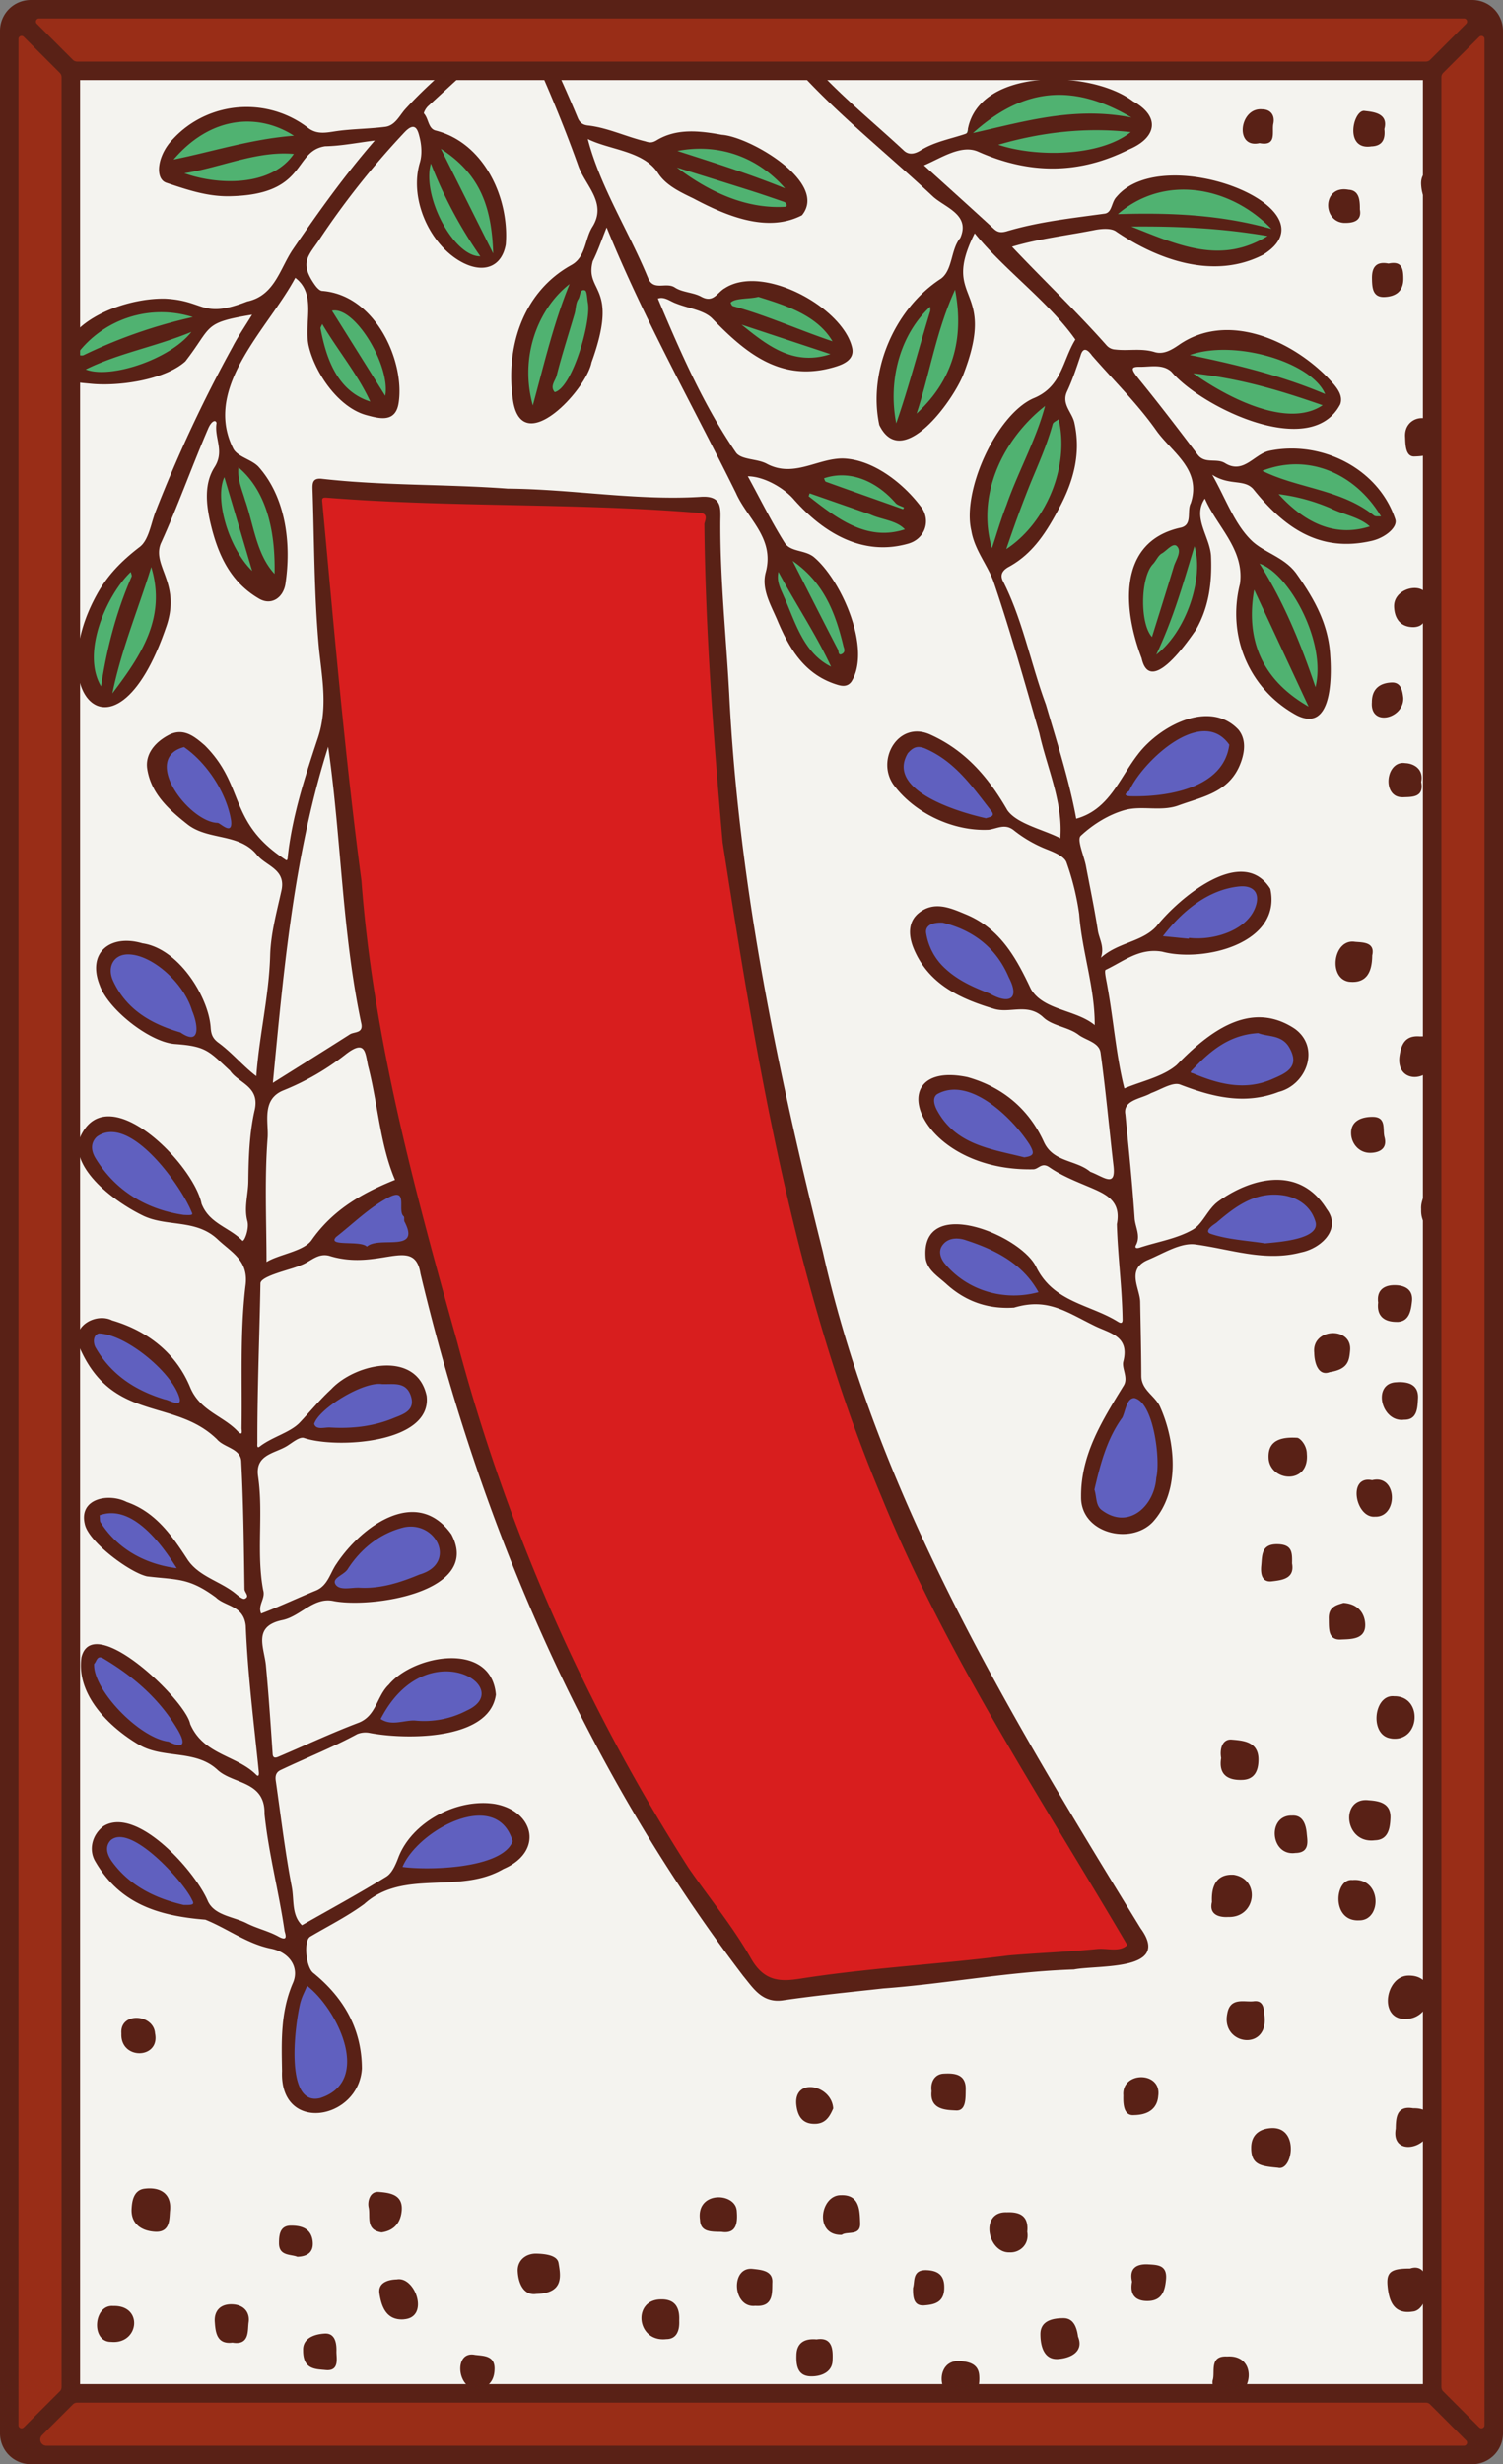 <svg xmlns="http://www.w3.org/2000/svg" xmlns:xlink="http://www.w3.org/1999/xlink" viewBox="0 0 976 1600"><rect x="0" y="0" width="976" height="1600" fill="#808080" stroke="none"/><defs><style>.cls-1{fill:none;}.cls-2{fill:#f4f3ef;}.cls-3{clip-path:url(#clip-path);}.cls-4{fill:#6060bf;}.cls-5{fill:#50b271;}.cls-6{fill:#d81e1e;}.cls-7{fill:#592116;}.cls-8{fill:#992d17;}</style><clipPath id="clip-path"><path class="cls-1" d="M960,22V1578a6,6,0,0,1-6,6H22a6,6,0,0,1-6-6V22a6,6,0,0,1,6-6H954A6,6,0,0,1,960,22Z"/></clipPath></defs><g id="Paper_Backing" data-name="Paper Backing"><path class="cls-2" d="M960,22V1578a6,6,0,0,1-6,6H22a6,6,0,0,1-6-6V22a6,6,0,0,1,6-6H954A6,6,0,0,1,960,22Z"/></g><g id="Wikipedia_Cropped" data-name="Wikipedia Cropped"><g class="cls-3"><path class="cls-4" d="M204.19,1367c-27.79-8.44-16.47-59.57-8.4-79.14C222,1283.56,250.45,1364.86,204.19,1367ZM119.3,1240.92c-24.39-1.74-76.78-39.24-41.79-52.58C91.71,1187.41,151.28,1239.38,119.3,1240.92Zm154.51-23.65c-4.24-.18-8.9.23-12.85-1l.48.18c-13.3-15.61,31.12-41.32,47.9-41.33C376.88,1191.42,307.29,1222.79,273.81,1217.27Zm-157.62-79.9c-20.45-.27-79-47-51.22-65.26C83.75,1079.1,138.17,1123.88,116.19,1137.37Zm139-14.61c-41.55-6.48,46.27-70.14,60.32-27C318.53,1125.6,274.08,1119.08,255.16,1122.76Zm-30.65-87.43c-13.91-.51-14.5-11-1.85-19C284.88,938.59,330.87,1042.28,224.51,1035.33Zm-109.72-13.09c-15,2.27-75.93-32.13-45.39-44.41C88,976.84,127.23,1011.67,114.79,1022.24Zm614.56-32.88c-43.8.19-10.51-74.17,7.2-85.6C762.85,916.57,766,984.88,729.35,989.36ZM208.42,931.18C180,921.1,238,889.6,253.53,894.68c17.3-2.33,27.28,23.44,4.68,29.33C241.31,931.54,225.53,931,208.42,931.18ZM115.4,915c-20.88-2.07-77-35-51.24-53.16C80.7,860.85,135.62,899.59,115.4,915ZM662.65,845c-22.31,7.18-83.48-31.88-41.52-44.84C638.17,798.22,706.47,842,662.65,845ZM238.24,813.41c-7.75-5.13-20.19,1.87-24.92-7,5.14-12,35.11-38.56,48.94-32.72C272.5,811.11,275.52,806.45,238.24,813.41Zm583.32-2.1c-10.9-2.34-56.82-2-34.54-20.21,11.9-10.42,27.64-21.75,45.83-19.09C875.42,782.78,858.25,814.23,821.56,811.31ZM122.47,792.94c-36.37,7.68-106.22-74.58-37.73-58C92,735.72,144.38,786.53,122.47,792.94Zm542.69-37.46c-21.58-4.32-71.89-16.24-59-48.23C623.45,687,698.36,746,665.16,755.48ZM806.6,708.72c-85.62-1.08,8-65.63,34.09-30.52C853.48,699.64,822.53,708.46,806.6,708.72ZM124.19,677.45c-27.6-3.74-83.6-47.37-41-61.77C103.35,612.91,149.11,661,124.19,677.45ZM653.27,653c-21.41.71-86.66-50.66-40.07-57.77C634.26,596.52,681,640.19,653.27,653Zm118.67-39.48c-53.47,2.44,17.76-45.55,34.69-42C845.55,582.58,794.84,620.16,771.94,613.52ZM148.31,541.8c-25.23-.38-69.41-55.64-26.42-59.93C136.77,493.17,166.19,528,148.31,541.8Zm492-6.49c-20.81-5.43-42.84-9.27-55.8-30.4-7.58-11.1,5.35-29.32,18.58-22.24C615.53,487.66,666,529.65,640.29,535.31ZM740,521.16c-43,3.49,45.44-79.79,61.86-39.45C802.1,512.12,764.7,520.39,740,521.16Z"/><path class="cls-5" d="M849.76,462.79c-31.86-14.51-54.36-57.29-33.24-87.31,1.87-4.68-7.48-12.08,1.35-13.54C849.78,372.2,872.76,439.75,849.76,462.79ZM73,454.23c-34-15-7-66.89,7-84.8,6.67-4.95,9.37,2.74,18.2-5.26C117.86,392.09,95.16,432.55,73,454.23ZM539.7,436.86c-23.85-11.73-35.24-41.88-38.08-66.4,1.16-4.67,8.35-2.16,9.23-7.43a4,4,0,0,1,6.3-2C539.24,377.36,566.53,421,539.7,436.86Zm211.12-7.77c-7.66-.69-.22-9.69-5.71-12.79-15.79-21.71-3.9-72.88,28.27-64.93C795.51,361.12,771.48,419.28,750.82,429.09ZM178.3,376.63c-12-8.1-9.17,0-17.36-3.12-19.1-21.08-33.08-61.33-7.61-73.71C173.1,302.18,191.73,364.35,178.3,376.63Zm475.15-16.12c-39.93-5.77-3.48-85.11,23.12-100.38C713.4,272.24,684.34,347.59,653.45,360.51ZM575,349.68c-18.36.25-43.56-11.65-53.68-28.74,3.74-9,5.17.48,12.54-14.25,21.1-8.15,38.93,6.7,55.08,19.29,2.75,1.36,2.59,4.87.79,7C588.75,347.84,597.9,348.26,575,349.68Zm299.78-1.51c-15.53-.2-39.14-9-48.32-28.44,2.61-8.29-10.9-7.37-10.78-14.51C840.24,273.7,946.89,340.66,874.78,348.17Zm-293-69.35c-14.28-21.27-2.24-62.87,20.62-83.41,13.06,4.73,9.89-8.82,18.33-11.32C639,220.11,614.36,266.51,581.74,278.82Zm257.81-6.68a75.14,75.14,0,0,1-22.82-3.51c-12.8-6.05-39-12-45.44-28,2.44-4-1.87-6.49-2.72-9.85,3-8.6,16.9-6.45,26.06-7.66C831.06,217.24,902.36,266.43,839.55,272.14ZM346,267.27c-25-27,18.73-117.74,39.32-73.76,1,22.32-5.35,54.81-25.08,65.2C351.12,253.92,352,265.7,346,267.27Zm-105.59-2.61c-25.57-5-51-54.86-23.09-67.09C240,200.06,273.66,259.31,240.43,264.66ZM66,245.52c-51.29-10.33,15.63-51.26,37.71-46.9,16.15,1.54,29.56-.89,23.79,19.36C114.87,234.21,84.94,245.52,66,245.52Zm459.31-9.24c-22.16-.83-43.52-15.4-50.91-33.87-4.53-1.94-5.59-10,.86-11.2C498.7,176.89,582.41,228.9,525.26,236.28ZM311.73,170.43c-28.74-4-50.88-60.52-25.46-77.84C313.83,103.7,341.87,166.48,311.73,170.43Zm478.92-3.7c-14.84.38-70.67-13.44-67.27-30.81C760.06,89.55,890.17,155.9,790.65,166.73ZM504.7,138.46c-28.95-1.18-47.16-11.68-67.55-26.48-10.12-39.88,64-13.06,76.27,8.66C512.4,129.13,519.28,140.48,504.7,138.46ZM148.84,121.78C76.1,119.09,126.28,73.08,160.55,75c10.66.9,30.34,2.6,34.21,14.15-3.34,4-.75,7.33,0,11.42C187.58,116.93,165,120.75,148.84,121.78Zm528.95-18.29c-12.75-1.63-30.21-.62-36-13.2-4.35-2.63-18.41,3.62-12.71-6.83,34.83-31.24,68.75-33.53,107.68-10.56,4.75,3-1.52,7.91,1.37,11.85C728.59,104,696.71,101.11,677.79,103.49Z"/><path class="cls-6" d="M509.88,1289.67c-33.21-4.7-43-52.63-65.94-74.41-40.3-64.8-78.38-131.79-103.75-203.6C259.08,811.79,227.51,598.75,210.77,385c1.91-15.62-14.61-61.42,1.15-66,71.92,5.55,144.28,4.09,216.49,8.06,10.18,2.12,37.21-4,33.18,12.79-2,45.31,4.87,84,5.41,127.62,3.18,83.72,19.44,165.22,35.32,247.41,32.07,195.93,121.2,375.18,230.58,539.24,17.24,25-40.57,12.76-51.87,17.65-57.43,4.47-113.16,10.85-171.16,17.83Z"/><path class="cls-7" d="M943.86,1427.38c.27-6.68,2.71-15.68,10.59-15.85,13.17-.88,18.46,28.15.94,23.23C948.61,1436.52,943.62,1433.44,943.86,1427.38Zm5,124c-14.09-1.86-12.22,31.67,1.66,27.76C973.26,1579.9,969.15,1549.29,948.84,1551.34ZM953.22,73.69c5.22-.9,12.4-2.77,11.91-12.09,1.17-7-4.67-10.5-10.21-10.18C942.91,50.73,940.08,74.36,953.22,73.69Zm.18,257.2c-7.48.07-5.94,5.69-6.5,9.85-1.83,7.47,3.14,9.28,8.32,9.06,6-.25,10.13-3.16,10-10.59C965.07,330.24,959.43,330.84,953.4,330.89Zm1.28,897.05c5.78-.3,9-2.55,8.66-8.77-.42-5.18.46-11.34-7.14-12.16-6.51-.7-13.78-1-14.78,7.78C940.39,1223.92,945.23,1228.42,954.68,1227.94ZM951,1041.12c-15.26-4.3-12.18,22.18,2.56,20,5.54,0,10-.21,9.71-8C962.91,1044.84,960.91,1039.37,951,1041.12Zm.38-574.47c16.79-.63,15.4-23.81-1.35-23.19C937.33,442.76,938.63,467.75,951.33,466.65Zm-.63,489.08c18.55,0,10.34-29-5.54-25.66C933.26,931.65,932.6,958.45,950.7,955.73Zm2.86-752.95c-8.3,0-10.16,4.39-10.63,10.11-.65,7.9,5.66,9.11,10.8,9.94,6.3,1,6.84-6,6.69-9C960.21,209.4,960.46,202.12,953.56,202.78Zm-8.62,579.9c3.53-14.35-9.45-9.93-14.73-10.75-3.7-.57-7.88,7.19-7.39,13.28C921.94,805.42,950.13,802.61,944.94,782.68ZM922.88,120.42c.53,6.92,2.89,12.63,10.57,12.42,6.43-.17,12.52-2.55,11.31-14.44-.46-2.58.64-10.18-8.67-9.32C929.47,109.69,922.12,110.44,922.88,120.42ZM933,284.47c2.4-17.78-21.79-16.69-20.54-.49.19,4.92.27,12.56,5.92,12.41C925.06,296.22,934.87,295.34,933,284.47Zm0,397.76c.67-7.85-4.1-9.56-10.89-9.32-9.44-.77-12.31,4.81-13.39,13.43C906.81,705.79,933.69,702.43,933.05,682.23Zm-15.28,686.66c-11.1-1.9-11.23,6.47-11.39,13.27-3.15,18,21,13.59,22.55-.81C930.73,1372.8,926.31,1368.71,917.77,1368.89Zm-6.52-58c19.84,1.35,24-28.49,3.52-28.13C900,1282.76,895.21,1309.76,911.25,1310.89Zm15.64-917.7c4.17-16.95-22-13.53-21.58.68.23,7.13,3.6,13.4,12.81,13.33C927.29,406.64,925.42,398.52,926.89,393.19Zm-11.2,1079.75c-12.25,0-15.45,2.15-14.62,11.22.86,9.48,3.82,18.69,16.33,16.72C929.22,1500,931.4,1467.69,915.69,1472.94Zm.53-1422c4.69.65,9.28-4.19,8.21-6.85-2.19-5.43,2-14.61-4.16-15.56-12.8-.76-15,5-15.34,12.43C904.56,48.92,910.64,50.13,916.22,50.9Zm-5.58,466.75c5.73-.32,14.37.62,12.29-10,1.76-8.53-5-12-10.3-12.2C899.68,493.46,897.15,517.82,910.64,517.65Zm-3.45,379.78c-16.4.12-10.48,26.32,4.65,24.36,8.57.17,8.68-7.73,9-13.6C921.31,900.75,916.91,896.9,907.19,897.43Zm-3.85,231.3c19.1,2.74,21-27.65,2-27.41C891.9,1100,889.05,1127,903.34,1128.73Zm3.91-270.45c7.83-.15,9-7.19,9.68-13.1,1-8.22-5-10.8-11.53-10.76-6.77.05-11.51,3.47-10.44,11.28C893.81,855.15,899.67,858.42,907.25,858.28ZM890.91,180.77c.1,6,.37,12.51,8.37,12.06,6.6-.37,12-3.25,12-11.87,0-7.09-1.27-11.58-9.64-9.83C893.79,169.57,890.79,173.38,890.91,180.77Zm-.06,275.16c-1.26,16.17,20.92,10.81,20.38-2.83-.56-4.74-1.48-10.18-7.56-9.94C896.21,443.45,890.83,447.11,890.85,455.93Zm2,528.82C908,985.34,907.6,957,891,961.08,874.82,957.68,880.17,985.87,892.88,984.75Zm-4,184.14c-18.77-2.31-16.21,28.58,4,26,8.72-.24,9.77-7.93,10.06-14.38C903.3,1171.05,896.25,1169.36,888.85,1168.89Zm.94-420.34c4.33,0,11.53-1.68,9.28-10.16-1.38-4.94,1.47-13.1-7.5-13.23-6.89-.11-14.45,2.31-14.2,10.86C877.56,742.78,882.71,748.62,889.79,748.55Zm1-653.51c6.63-.36,8.93-4.33,8.16-11.24C901.9,73,890.59,72.64,885.84,72,878.54,71.64,872.76,98,890.79,95ZM878.27,1220.67c-11.73-1.29-14,27.26,4.41,26.19C897.4,1247,897.41,1219,878.27,1220.67Zm1.51-609.16c-14.08-2.08-17.51,23.86-3.78,25.92,11.35,1.26,15-6.19,15.07-17.08C893.16,611.35,884.25,612,879.78,611.51Zm-4.25,947.24c-8.47.22-9.61,7.12-10.47,13.46-1.24,9.15,3.68,14.5,12.54,14.66C892.9,1587.13,891.11,1558.3,875.53,1558.75Zm-4.86-494.19c6-.33,16.49.35,15.84-10.35-.43-6.9-4.74-12.8-14.07-13.46-4.5,1.37-9.72,2.47-9.6,10C863,1057.13,862.14,1065,870.67,1064.56Zm1.86-919.86c5.1.16,12.07-.58,10.54-8.72.08-6.21-.52-12.37-7.31-12.77C858.81,120,858.44,143.61,872.53,144.7Zm4.16,732.39c1.72-16-25-15.05-23.28,1.2.1,7.37,3,15.36,10.08,12.63C875.27,889.07,876.11,883.64,876.69,877.09ZM776.27,808c-9.64-1.31-20.72,5.82-30.75,10-14.44,6.07-5.27,18.59-5.12,27.29.29,16,.67,32.07.74,48.12.05,9.2,8.91,12.74,12.2,20.07,9.54,21.27,13.78,54.34-4.74,74.73-14.44,15.23-46.93,7.33-46.57-16.35-.25-27.74,14-49.89,27.69-72.28,3.09-5.05-1.42-11.09-.29-15.53,4.12-16.22-8.12-18.23-17.76-22.79-19.16-9.25-31-18.85-53.2-12.23-16.76,1.07-31.31-3.83-44-15.38-5.44-4.94-12.09-8.84-13.37-16.43-4-42,61.84-15.66,71.81,5.52,11.3,22.93,35,24.2,52.92,35.38,2.6,1.63,3.24.57,3.11-1.89-.32-20.33-3.14-41.31-3.69-61.37C728.15,780,718.69,775.56,708,771c-9.09-3.85-18.5-7.52-26.53-13.07-5.1-3.53-7,1.23-10.51,1.29-76.05,1.5-100.33-71.71-42.77-59.87,22.58,6.33,39.8,20.48,49.66,42.1,6.07,13.34,21,11.6,30.16,19.39,8.89,3.34,16.89,10.76,15-4.34-2.8-24.35-5-48.78-8.34-73-.93-6.76-9.49-8-14.38-11.71-6.63-5-16.88-5.67-22.74-11.2-10.13-9.55-21.6-2.43-31.91-5.5-22.12-6.57-42.49-16-52.13-38.73-3.22-7.6-4.74-17.51,3.47-23.83,9.95-7.67,20.32-3,30.25,1.16,22.12,9.15,32.57,28,42.18,48.45,8.1,13.95,29.29,13.37,41.46,23.45.18-24.2-8.26-47.79-10.07-72a171.21,171.21,0,0,0-8.26-33.68c-1.43-3.86-7.89-6.49-12.58-8.37a83.86,83.86,0,0,1-21.58-12.4c-5.69-4.58-10.58-1.22-16.29-.38-22.83,1.11-48-10.51-61.86-29.22-11.49-16.21,3-41.6,23.47-32.74,23,10.26,38,27.64,50.41,49.22,6.2,9,23.61,12.63,34.4,18.23,1.88-23.33-8.63-45.68-13.6-68.2-9.5-32.95-18.72-66-29.76-98.46-4.06-11.08-12.31-20.49-14.4-33-6.19-26.08,16.33-75.16,40.14-85.87,18.76-7.53,18.88-24.42,27.41-38.24-17.54-24.85-45.82-44.9-65.37-69-22.39,44.64,14.57,33.58-6.79,90.19C620.26,258.5,586,306.82,571,276c-7.55-35.12,10-75.72,40.19-95.17,7.6-5.88,6.13-18.83,12.4-26.36,6.77-15.39-10.41-19.8-18.15-27.23C565.05,89.33,519.85,56,489.62,8.72c-1-1.34-.15-4-.16-6.06,13.12.38,18.45,14.48,25.23,23.25C535.05,53.63,562,74.55,586.93,97.74c3.8,3.64,8.37,1.46,10.82-.07,8.9-5.55,19-7.35,28.61-10.54,2.39-.79,2-1.54,2.16-3.42,7.78-40.25,80.44-38.39,107.16-18,17.92,9.88,15.54,23.53-2.23,31.16-32.35,16.36-64.61,16.47-98.09,1.66-11.07-5.06-24.27,4.15-35.38,8.83,15,13.58,30.32,27.35,45.47,41.3,2.56,2.35,4.74,2.43,7.92,1.61,21-6.33,42.66-8.61,64.22-11.59,4.7-.91,4-7.47,7.56-11,30.69-36.42,143.56,7.8,95,37.78-31.7,16.27-67.89,3.5-95.31-15.1-3-2.31-8.93-1.9-13.24-1.17-18.07,3.63-36.88,5.72-54.43,11,20.19,21.38,41.9,42,61.54,64.2a8,8,0,0,0,5.5,2.56c8.44,1,16.92-1,25.45,1.62,5.7,1.72,10.67-1,16.2-4.85,31-21.18,71.89-3.23,95.87,21,4.68,5,11,11.06,8.57,17.79-19,36.52-89.92,2-109.53-21.05-5.68-5.33-13.93-3.19-20.59-3.29-6.37-.09-5.84,1.57.09,8.85,12.83,15.77,25.17,31.95,37.43,48.17,4.77,6.32,12.21,2.08,17.79,5.54,12,7.43,18.89-5.85,28.7-8C857.75,285.68,895,304,906,337c1.95,5.17-6.41,12.15-15.22,14.18-34.21,7.9-57.1-8.94-77-33.69-6.07-6.63-15.26-1.93-26.6-9.22,8.78,15.41,14.43,32.11,25.73,42.89,8.21,7.83,21.46,10.68,29.14,21.59,11.48,16.28,20.75,32.63,21.79,53.48,1,14.3.88,49.78-21.94,38.13-30.9-16.85-45.3-51.57-36.7-85.32,3-22.34-14.91-37-22.81-55.32-8.34,12.17,3.27,24.73,4,37.24.71,16.69-1.12,32.85-9.81,48-5.91,8.64-29.87,42.87-35.24,18.44-11.75-30.6-16.37-75.32,24.9-84.69,8.6-1.57,4.18-10.75,7-16,7.26-22-12.43-33.09-22.44-47.29-12.25-17.37-27.69-32.49-41.72-48.61-3.05-4.23-5.82-5.62-7.46.28-2.63,7.78-5.21,15.63-8.68,23.05-3.85,8.2,3.19,13.51,4.69,20.18,4.56,20.29-.67,38.46-9.92,55.74C679.77,345,671,359.34,655.17,368c-5.08,2.77-5.38,5.79-4.15,8.8,13,25.26,18.24,53.92,28.14,80.64,7.11,24.17,15.24,49.58,19.7,74.15,21.51-5.93,28.1-26.4,40-41.7,14-18.56,46.64-36,65.31-16.13,3.88,4.73,4.79,11.22,2.24,19.39C799.75,514.37,781.64,517,765.22,523c-11.34,4.12-23.88-.11-34.89,3-10.4,2.93-20.62,9.29-28.54,16.7-2.65,2.47,2.09,12.8,3.38,19.55,2.66,14,5.58,27.9,7.73,41.94.84,5.44,4.46,10.49,2,17.68,11.18-10.09,26.48-10.06,36-20.36,14.24-18,55.72-53.54,74-24.4,7.7,35.45-43.21,48-70.24,40.8-14.72-2.56-25.06,6.31-36.68,11.81-1.1.51.56,7.1,1.14,10.84,4,21.84,5.65,44.83,11,66.14,11.54-4.82,24.94-7.5,34-15.25,20.3-20.85,47.48-42.7,76.5-23.6,16.92,12,8.12,36.39-10.24,41.11-22,8.5-42.83,3.39-64-4.74-4.88-1.88-12.6,3.27-18.9,5.52-6.11,3.69-18.5,4.38-16.7,13.83,2.18,22.45,4.52,44.89,6,67.39.38,5.75,4.11,11.39.9,17.47-1,1.85.28,2.34,2.43,1.64,11.59-3.84,24.25-5.76,34.56-11.74,6.35-3.68,9.56-13.22,16.3-18.16,19.47-14.28,52.17-24.85,70.57,4.9,9.78,12.86-3.55,25.48-16.64,28.09C821.32,819.42,799.15,811.07,776.27,808ZM775,697.05c16.63,7,33.65,11.24,51.09,3.63,8.37-3.65,18.58-7.51,11.17-20.49-4.89-8.57-13.93-6.84-20.21-9.41-19.25,1.1-31.63,12-43.19,24.26C772.19,696.77,774,696.63,775,697.05Zm-19.81-89.18,16.78,1.65c0-.2,0-.39.05-.58,16.7,2.06,40.22-5.47,44-22.76,1.54-8-3.73-11.16-10.72-10.66C784.46,577.34,767.24,592,755.15,607.87ZM733.79,517c23,.62,60.73-4.62,64.47-33.45-17.94-25.56-56.38,10.91-65,29.94C733.09,513.71,727.81,516.66,733.79,517ZM762.21,367.9c1.32-4.4,5.38-9.8,2.08-13.21-2.55-2.64-6.56,2.81-9.82,4.64-2.46,1.37-3.7,4.75-5.79,6.94-8.15,8.53-8.61,38.59-.62,47.33C752.85,398.19,757.64,383.08,762.21,367.9Zm13.44-13.23c-7.17,23.55-13.39,46.2-24.83,70.42C770.33,410.14,781.92,375.27,775.65,354.67Zm42.22,11.27c15.78,24.88,27,52.37,36.36,80.26C861.58,416.56,836.78,372.14,817.87,365.94Zm31.89,92.85L814.41,382.9C808.37,417.46,821.16,442.39,849.76,458.79Zm39.73-117c-7-6.23-17.32-7.65-25.65-11.88a124.4,124.4,0,0,0-33.55-9.07C846.56,338.72,866.16,349.24,889.49,341.82Zm-69.84-36.11c23.3,11.56,51.15,11.91,72.59,29.08,1.07.78,3,.38,4.54.54C881.21,308.84,850.8,293.56,819.65,305.71Zm39.2-42.57c-28.14-9.77-52.78-17.2-84-20.71C796.38,257.75,835.83,278.6,858.85,263.14Zm-86.29-32.6c30.8,6.3,60,13.51,87.94,25.34C851.75,235.09,801.73,220.18,772.56,230.54Zm50.55-77.29c-28.57-4.84-56.45-6.44-88.49-6.12C765.72,159.47,792.92,171.82,823.11,153.25Zm-97.28-14.17c34.44-1.09,67.12.4,99.8,9.59C799.45,121.24,756.34,112.68,725.83,139.08Zm8.42-53.28c-28.48-3.17-57.38-.15-86,8.22C672.4,102.05,713.9,101.9,734.25,85.8Zm-102.51.64c34.42-7.77,66-17.27,103-10.1C695.94,53.4,663.84,57.56,631.74,86.44ZM604.05,202a9.52,9.52,0,0,0-.07-2.81c-19.74,18.37-27.41,48.11-22,75.67C590.34,250.83,596.6,226.24,604.05,202Zm16.15-13.91c-12.21,26.51-16.33,54.19-25,80.47C618.71,246.87,626.26,220.22,620.2,188.06Zm49,125.59c-5.69,14.09-10.89,28.45-15.75,42.86,25.24-16.54,41.39-52.85,34-84.33-1.33,1.05-3.51,1.86-3.87,3.18C680,288.58,674.44,301,669.2,313.65ZM653.55,328c7.52-21.61,19.36-42.61,25.09-64.4-27.44,21.63-44.79,57.64-34.52,92.38C647.15,346.9,649.9,337.28,653.55,328Zm-9.38,199.17c-12.25-15.67-23.41-32.25-42.73-40.87-5.92-2.65-8.65-.84-11.91,2.74-14.63,24.41,33.92,38.56,50.76,42.25C642.2,530.52,646.12,530.39,644.17,527.19Zm10.89,107.35c-8.54-20.08-24.18-30.84-42.81-35.42-7.15-.38-11.72,2-10.8,7a39.15,39.15,0,0,0,11.17,21.66c8.67,8.5,19,13.08,29.91,17.3C655.22,652.33,662.57,648.91,655.06,634.54Zm13.76,109.05c-10.68-17-39-45.23-60.31-33.11-3.17,2.31-1.93,6.89,0,10.47,12.2,22.48,34.93,25.09,56.64,30.53C671.75,750.53,671.65,748.72,668.82,743.59ZM674.37,839c-10.17-18.44-27.88-27.46-46.66-33.57-5-1.87-12.4-2.36-16.18,3.78-2.34,3.82-.45,8.5,2.33,11.63C628.59,838.3,652.4,845,674.37,839Zm62.4,68.76c-5-.24-5.8,7.83-7.92,12.58-10.14,13.93-14.39,30.51-18.17,46.84,1.61,4.9.63,10.72,5.26,13.67,17.33,12.52,33.77-3.34,34.91-21.35C753.66,948.17,749.29,910.8,736.77,907.77Zm84.79-100.46c7.76-.82,36.89-2.43,32.5-14.59-2.81-9.19-11-15.43-21.7-16.74-17.65-2.17-30.4,7.58-42.54,18-.55.48-9,5.41-3.47,7.21C797.53,804.9,809.72,805.46,821.56,807.31ZM852.88,48.6c7.82-.1,8.42-7.31,8.16-14,.8-9.46-6.47-11.07-13-10.44-8.89.86-9.73,8.32-9.11,15.71C839.7,48.77,847.76,48.66,852.88,48.6Zm-4.27,895.3c-.05-5.49-4.12-9.95-6.13-10.36-14.43-.94-19.49,4.32-18.63,14.12C825.74,962.28,850.38,963.91,848.61,943.9Zm-9.43,234.95c-16.53-.58-14.45,26.58,2.05,24.27,9.61-.14,7.7-8.1,7.32-12.64C848.11,1185.3,846.34,1178.45,839.18,1178.85ZM830,1002.67c-11.11-.38-10.33,7.14-11,13.87-.5,5,.22,11,6.86,10.22s15-1.71,13.17-11.61C839.19,1008.08,839.09,1003,830,1002.67Zm-4.51,379.11c-4.92.24-12.87,2.38-13,12.51-.16,11.57,6.42,12.16,17.35,13.21C839.54,1410.06,843.91,1380.79,825.53,1381.78ZM817.86,92.93c11.6,2.18,7.89-7.38,9-12.57S825.39,71,819.54,71C804.81,69.66,801.52,96.71,817.86,92.93Zm3.29,1216.2c-.48-3.32.05-10.64-7-9.73-6,.76-15.44-3-17.25,8.29C793,1327.91,823.57,1332,821.15,1309.13Zm-14.22-153.45c8-.36,10.27-6.33,10.27-13.24,0-11.73-10-12.31-17.34-12.93-6.14-.52-7.92,6.06-6.88,12C791.18,1152.57,797.6,1156.09,806.93,1155.68Zm-9.5,89c18.22.71,21.39-24.51,3.74-27.41-11-.65-14.68,7-14.17,17.66C784.9,1243.4,792,1245,797.43,1244.7Zm-.76,285.35c-11.5-.52-7.54,10.08-9.1,15.22-1.44,4.78,4.21,10.1,9.89,10.67C813.45,1557.52,817.49,1528.52,796.67,1530.05ZM780.06,35.43c5.31.63,6.48-5,7-11.35.84-9.89-7.21-8.5-12.52-9.06C759,13.31,761.9,36.7,780.06,35.43Zm-34.47,1434.8c-7.65-.41-12.47,2.57-10.47,11.26-1.62,8.39,2.14,12.7,10.29,12.54,9-.17,11.08-6.33,11.77-14.11C758,1470.56,751.53,1470.56,745.59,1470.23ZM729.46,1360.6c-.13,5.19,0,13.4,7.06,12.72,10.72-.19,15.07-5.61,15.59-12.36C754.51,1344.66,728.15,1344.72,729.46,1360.6Zm4.24,202.88c-11.71-1.4-11.28,8.32-11.21,16,.1,10.22,8.41,13,15.85,12.24,11.2-1.13,8.72-10.39,7.53-17.67C747.46,1563.84,738.42,1564,733.7,1563.48ZM573.53,1291.09c-21.68,2.39-43.4,4.53-65,7.68-13.55,2-19.29-7.78-25.85-15.71C380.27,1148.73,312.1,990.82,273.06,827c-4-25.05-26.78-1.42-59.33-11.64-7.65-1.95-12.34,4.13-18.5,6.17-5,2.58-26.23,6.8-26.11,11.86-.61,34.49-2.08,69-2,103.49,0,.93-.46,3.89,1.49,2.38,8.26-6.4,19.91-9.07,26.16-15.73,6.62-7.05,13-14.8,20.26-21.49,15.93-17,55.62-25.41,62,4.25,3.81,31-58.94,34.45-79.71,27.34-3.08-.87-7.76,3.38-11.51,5.57-8,4.64-20.24,5.46-18.22,19.38,3.57,24.51-1.24,49.39,3.3,73.86,1.72,5.49-3.72,9.76-1.33,15.25,12-4.54,23.64-10.08,35.52-14.94,7.82-3.19,9.28-11.45,13.4-17.31,15.95-24.24,52-50.84,74.62-19.25,20.23,37.86-52.77,48.31-77,43.25-12.68-2.33-21.07,10.07-32.66,12.48-19.41,4-12,17.51-10.79,29.15,1.8,19.2,3.09,38.47,4.4,57.71.14,3.23,2.3,2.48,3.81,1.84,17.29-7.34,34.32-15.35,51.87-22,11.79-4.51,11.79-17.26,19.75-24.77,16.29-19.6,66.62-28.46,69.53,6.47-4.07,30-59.15,29.27-82.06,24.84a13.94,13.94,0,0,0-8.05.81c-16,8.66-33,15.39-49.44,23.21-3.53,1.56-3.79,4.29-3.35,7.31,3.28,22.88,6,45.88,10.34,68.56,1.66,8.55-.25,18.22,6.61,25,17.86-10.15,36.62-20.37,54.79-31.54,3.78-2.32,6.12-7.92,7.86-12.49,8.64-22.67,37.52-38.47,62.34-34.79,25.89,4.44,32.3,31,5.83,42.31-28.82,16.81-64.81-.3-90.32,22.69-11,8.1-23.33,14.26-35.11,21.21-4.39,2.6-2.89,19.63,1.93,23.54,19.74,16,31.54,36.26,31.62,62.18-2.06,33.45-53.51,42.5-51.85,1.65-.34-19.35-1.08-38.5,7.12-57.4,4.17-9.62-1.86-19.69-14.27-22.19-15.6-3.14-28.23-13-42.65-18.79-30.36-2.47-55.7-10.08-71.76-38.32-3.86-7-2.07-16.63,5.77-22.49,21.91-13.13,59.87,29.93,67.71,49,4.5,9.22,16.57,9.78,25.22,14.19,6.58,3.35,14.07,5,20.48,8.54,6.92,3.87,4.28-2.06,4-3.7-3.64-25.18-10.44-50.66-13-75.84.5-21.64-20.41-19.23-30.54-28.66-14.37-13.37-35.15-7-50.93-16.26-17.06-10-41-30.92-37.41-56.8,7.33-30.09,67.68,27.71,70.61,43.26,8.64,20.19,30.09,20.22,42.86,33,1.68,1.68,1.88-.23,1.72-1.76-3.19-31.66-7.23-63.13-8.49-95-1.38-13.22-13.11-12.33-19.46-18.42-17.56-12.94-25-11.27-44.67-13.65C84.12,1021,57.31,1001,55.05,989.49c-3.91-16.7,15.64-20.18,27.21-14.27,18.63,6.48,29.19,21.5,39.39,37.2,7.39,11.36,21.53,14.2,31.51,22.47,1.73,1.43,4.47,3.73,5.75,3.2,3.54-1.46-.11-4.11-.14-6.3-.41-27.68-.69-55.38-2.12-83-.43-8.31-11.09-8.8-15.73-14.24-28-27.37-68.68-10.34-89.86-61.07-4.51-12.83,11.64-21.26,21.77-16.15,23.19,6.84,41.54,21.33,50.63,43.36,6.36,15.42,21.13,18.42,30.73,28.45,3.78,4,2.68-.47,2.69-1.86.46-30.6-1.09-61.72,2.5-92.07,2.42-16.66-8.75-21.75-18.09-30.55-14.15-13.33-33.07-7.84-48.53-15.39-18.12-8.84-44-28.27-42-47.67,15.89-45.59,74.8,13.41,80.14,40,5,13,18.22,15.35,26.44,23.93,1.17,1.22,4.67-7.58,3.32-12.65-2.32-8.75.5-17.22.6-25.78.18-15.48.68-31.31,4.11-46.3,3.55-15.52-10.43-17.37-16-25.61-13.92-12.89-15.51-15.9-35.86-17.34-16.4-1.23-43.2-22.49-48.66-37.9-8.63-21.32,6.63-33.64,27.66-27.45,23.58,3.37,43,34.89,44.3,54.69.3,4.55,1.37,7.18,5.26,10,8.69,6.41,15.75,15,24.37,21.57,1.86-26.33,8.28-52,9-78.55.4-14.07,4.27-28.13,7.33-42s-10-15.82-15.89-23.1c-11.55-14.39-31.66-9.24-45.15-19.87-12.28-9.69-23.69-20.07-26.12-36-1.43-9.42,4.83-17,13.26-21.64C118.82,472,126.08,478,133,484c26.52,26.52,14.8,49.57,52.17,74.07,1.72,1.56,1.63-1.26,1.74-2.29,3-26.5,11.25-51.72,19.56-76.79,6.38-19.27,2.78-37.9.75-57-3.27-34.64-3.09-69.54-4.26-104.3-.13-4.21.21-7.28,5.69-6.84,40.34,4.6,80.71,3.41,121,6.41,41.58.28,83.27,7.86,124.89,5.36,15.3-1.21,13.18,8.16,13.23,17.66-.08,36.78,3.75,73.29,5.74,110,6,122.71,30.94,243.44,60.76,362.34C570.08,972.45,656,1114.13,740.65,1252c20.4,28-27.22,23.65-43.31,26.76C655.77,1280.07,614.93,1288,573.53,1291.09ZM150.08,532.86c-2.93-18.28-15.94-37.71-30.58-47.77-28.22,7.39,3.56,48.89,21.86,49.21C143.18,534.49,151.17,542.94,150.08,532.86ZM124.76,656.28c-5.57-18.7-26.89-37.09-42.19-36.58-9,.3-13.12,8.44-9.15,17.1,8.71,18.94,25.07,28.11,43.78,33.56C130.19,679.3,128.8,665.88,124.76,656.28Zm-.39,130.49c-7-17.19-40.25-64.12-61.52-48.67-4.47,4.31-3.46,9.6-.79,14,13.71,22.35,34.56,33.42,57.23,36.76C125.11,789.13,125.41,788.93,124.37,786.77Zm-7.6,121.81c-3.64-16.48-34.83-42.38-52.61-42.78-3.8,1.05-3.77,6.1-2.15,9.06,10.09,17.73,25.92,28,45,33.77C109.56,908.88,117.49,913.87,116.77,908.58Zm-2,109.66c-9.74-15.63-29-42-50.06-34.39.27,2.34,0,3.75.6,4.59C76.36,1005.92,94.53,1015.7,114.79,1018.24Zm.28,104.28c-11.73-19.64-28.5-34.1-47.94-45.67-4.27-2.54-4.36,2.18-6,3.5-.9,16.72,29.32,48.14,48.33,50.47C120.07,1136.13,120.58,1131.78,115.07,1122.52Zm9.61,111c-5.27-11.64-39.88-50-52.79-38.63-4.46,4.73-1.61,10.4,1,14,11.71,16,28.6,23.86,46.43,28C125.69,1237,126.35,1236.5,124.68,1233.54Zm136.69-21.32c16.73,2.34,64.84,1.2,71.57-16.72C322.43,1160.26,271.08,1188.48,261.37,1212.22Zm-66.19,87.62c-3.45,13.12-10.94,68.08,12.63,62.48,34.12-10.79,11.62-57.43-8.33-72.92C198,1292.87,196.14,1296.24,195.18,1299.84Zm52-183.71c7.11,4.71,14.51.88,22,1a59.71,59.71,0,0,0,33.94-6.45C335.94,1095.85,276.67,1058.89,247.19,1116.13Zm-29.36-87.47c2.56,4.27,10,2.1,15.3,2.24,13.92.87,27-3.42,39.34-8.56,24.54-7.1,11-35-10.09-30.65-15.31,3.76-27.87,13.6-36.58,27.18C223.34,1022.7,215.39,1024.59,217.83,1028.66ZM204,924.54c1.39,4.3,6.9,2,10.7,2.36,14.05.8,28-.76,41-6.18,6-2.38,14.2-4.86,11.12-14.28s-10.85-7.55-18.65-7.75C236,896.72,207,914.62,204,924.54ZM177.19,703.1c17-10.68,33.55-21,50-31.5,2.79-1.78,8.53-.58,7.52-6.59-12.61-59.39-13-120.17-21.6-180.12C190.84,555,184.22,629.62,177.19,703.1Zm79.31,63c-9.85-23.11-11.14-49.87-17.56-74.3-1.83-8.84-1.8-17.18-14.76-7a164.92,164.92,0,0,1-40.06,23.14c-14.54,5.84-9.57,20.79-10.35,31-2.05,27.08-.7,54.43-.7,80.47,8.07-5,24.08-6.89,29.23-14.13C216.18,785.48,235.23,774.62,256.5,766.08Zm6.22,27.23c-.57-1,.1-3-.61-3.6-4.34-3.48,3.48-19.35-10.2-12.05-12.28,6.55-22.57,16.81-33.68,25.5-6,6.51,15.74,1.93,20,6.25C246.19,802.29,273.37,813.82,262.72,793.31ZM520,1284.69c44.75-7,90-9.27,134.87-15,19.15-1.68,38.39-2.31,57.51-4.22,6.66-.66,14.66,2.28,19.65-2.57-54.48-92.82-117.68-188.24-159.2-290.08C515.9,837.66,491.63,691.2,469.26,547c-6-68.64-11.18-137.87-11.86-206.75.09-1.55,3.07-6.67-2.5-7.13-80.76-6.78-162.45-3.56-243-10-1.52,0-2.92-.23-2.68,2.28,7.65,82.26,14.64,164.58,25.49,246.47,7.68,102.45,34.55,201.07,62.2,299.5A1210.58,1210.58,0,0,0,447.23,1213c13.53,19.54,28.82,38.14,40.42,58.59C496.4,1287,507.21,1286.7,520,1284.69Zm170.68,220.49c-7,0-15.08,1.55-15.07,10.4,0,7.05,1.93,16.71,11.42,16.11,8.41-.54,16.94-4.91,13-14.53C699,1509.31,696.08,1505.21,690.64,1505.18Zm-36.82-68.74c-17.83-.83-12.71,26.48,1.76,26,6.37.33,12.92-4.86,11.44-13.34C668.11,1438.5,662,1436.11,653.82,1436.44ZM622.77,1533c-16-.51-14.36,25.15.92,24.14,10.36.21,12.73-6.63,12.17-14.78C635.34,1534.74,629,1533.35,622.77,1533Zm-2-162.67c6.73.36,6.2-8.09,6.32-13.76.21-10.32-7.95-10.51-14.39-10.16-5.59.31-8.64,5.18-7.77,11.37C603.57,1370.06,614.66,1370,620.73,1370.32ZM602,1474c-9.87-.5-7.78,7.28-9.13,11.55-.1,6.48.53,11.87,7.39,11.32,6.15-.49,12.45-1.71,12.88-10.44C613.58,1478.16,610.08,1474.42,602,1474Zm-29.58,89c-10-.12-9.56,8.58-10.22,14.47-.88,7.87,2.85,13.46,12,11.47,7.58.91,12.66-.48,12.94-9.53C587.52,1568.77,583.14,1563.11,572.46,1563ZM546,1425.35c-13.5-.15-17.5,26.41.64,25.73,3.34-2.52,12.22,1,11.92-7.5C558.28,1435.53,558.4,1424.82,546,1425.35Zm-15.73,93.59c-8.07-.74-12.84,2.44-13.08,10-.21,6.38.42,13.71,9.13,14,6.74.2,14-2.56,14.32-10.13C540.89,1526.54,541.09,1517.18,530.27,1518.94Zm-.7-139.92c6.83-.27,9.32-5.08,11.49-10-.9-15.25-25.19-20.31-24-3C517.71,1373.41,520.66,1379.38,529.57,1379Zm-41,94.14c-14.41-1.34-12.86,25.66,1.89,24,12.15.94,10.82-8.9,11.07-15.33C501.88,1474.15,494,1473.77,488.62,1473.16Zm-11.89,96.38c-13-1.07-13.89,25.32,2.76,25.22C496.67,1594.54,497,1568.53,476.73,1569.54Zm1.65-134.69c-1.56-11.48-26.49-12.15-23.76,6.55.33,7.81,6.79,7.65,13.91,7.74C479,1450.8,479,1442.1,478.38,1434.85ZM428.91,1493c-18.4.31-15.58,27.94,3.76,25.77,6.93,0,8.7-5.84,8.38-12.06C441.49,1498.16,438.24,1492.66,428.91,1493ZM425,1555.27c-13.86-1-13.5,24.57,1.84,21.74,10.88,1.52,7.93-7.49,8.69-12.64C436.61,1557.1,430.16,1555.13,425,1555.27Zm-59.8,9.63c-9.9-.53-15,3.72-14.28,13.94-1.09,8.07,5.16,11,10.56,10.91,11-.19,12.71-7.88,11.8-17.57C372.74,1566.28,370,1565.17,365.22,1564.9Zm-2.53-95.63c-.85-5.1-9.06-5.86-14.17-6-7-.23-12.71,4.37-12.3,11.59.48,8.56,4.37,15.72,12,14.59C366.43,1489,364.05,1477.46,362.69,1469.27ZM151,225.33c3.46-6.72,7.82-13,12.69-21-32.36,5.31-25.61,7.52-43.34,30.32-13.66,12.24-43.93,16.4-61.9,14.47-7.26-.72-17.75-1.18-19.07-7-3.3-32.73,41-48.65,67.59-48.22,26.37,1.24,23.74,13.4,53.59,1.83,18-3.83,21.27-21.69,29.82-34.09,16.73-24.5,33.44-47.84,53-70.4-11.2,1.38-21.72,3.51-32.27,3.72-20.92,3.16-11.27,31.06-60.74,32.43-15,.57-28.63-4.12-42.32-8.7-7.89-2.64-5.82-18.28,4.36-28.49,23-24.77,61.38-27.64,88-6.88,6,4.34,12.07,2.66,18.58,1.76,10.32-1.42,20.81-1.4,31.15-2.72,6.55-.83,9.29-7.41,13.16-11.64,13.12-14.35,27.89-26.81,42.33-39.7,6.31-5.63,13.43-10.46,19.67-16.17A51.88,51.88,0,0,0,337.06,0c.65-2.19,5.05-4.36,5.74-.78-.48,12.31,7.35,21.62,12.19,32,7,15,13.87,30.05,20.18,45.33,1.6,3.88,4.26,4.75,7.1,5,12.53,1.51,24.26,7.19,36.68,10.19,3,1,4.73,1,7.46-.66,13.41-8.11,28.63-6,42.34-3.55,18.16,1.23,69.36,31,52,52.24-22.88,11.84-50.06-.1-70.41-10.89-8.58-4.15-18.09-8.57-23.18-16.71-9.57-14.34-31.09-14.75-45.47-21.91,8.09,31.28,26.94,60.38,39.24,90.49,3.62,8.34,11.52,2.2,17.25,5.86,4.86,3.27,11.91,3.13,17.14,6,8,4.4,10.38-2.73,15.3-5.47,24.66-16,76.48,12.35,82.67,38.44,2.18,8.79-7.58,11.61-12.37,13-33.9,9.58-56.57-9.25-78.31-31.67-5.42-5.59-15.5-6.64-23.41-9.83-4-1.34-7.7-4.78-12-3.22,14.4,34.21,29.78,69.58,50.87,100.2,3.69,4.61,13.56,3.73,19.71,7,17.7,9.54,33.32-3.73,49.9-3.36,19.91.73,40.12,17,51.42,32.8,5.26,9,.78,19.61-9.26,22.48-30.61,8.77-56.32-8.2-74.6-29-6.12-6.95-18.76-14.62-29.64-14.74,8,14.58,15.22,29.32,23.92,43.16,4,6.31,13.7,4.41,19.53,9.76,17.56,15.19,37,59.22,23.84,80.42-2.57,3.55-6.19,3-9.47,1.93-20.76-6.47-30.73-23-38.55-41.57-4.24-10.09-10.61-20.33-7.63-31.34,6-22.23-12-34.81-19.31-51.44-28.44-57.6-59.65-112.62-84-172.5-3.19,7.88-5.6,15.14-9,21.9-5.49,20.59,17.49,15.29-.82,65.75-3.45,18-44.44,61.87-50.83,25.6-5.4-34.37,5.71-70.94,37.58-88.73,9.64-5.19,8.73-16.78,13.82-24.89,9.64-15.35-4.36-26.58-9-39.2-11-30.88-23.87-60.93-37.81-90.58-1.73-4-2.95-1-4.39.32Q305.7,43.43,277.9,69c-1.31,1.21-3,4.27-2.58,4.72,3.09,3.39,2.68,9.85,7.63,11.06,31.52,8,47.9,44,45.47,74-2.87,16.12-16.86,19.57-32.31,9.16-18.31-12.35-30.2-39.89-23.46-62.36,1.51-5,1.15-11.19-.16-16.37-1-3.88-2.44-11.18-9.87-3.25a528.3,528.3,0,0,0-54.38,68.29c-7.22,11.25-14.31,15.5-4.2,30.12,1.72,2.56,3.59,4.4,5.12,4.51,35,2.66,53.78,46,49.71,72.68-2,13.36-12.91,10.1-20.86,8-18.21-4.89-33.71-27.52-37.66-45.44-3-14.84,5.38-33.17-8.6-43.73-17.51,33-60.49,70.89-40.23,111,2.82,5.3,11.91,6.9,16.42,11.77,17.89,20.13,21.34,50.39,17.36,76.32-1.6,8.87-9.21,13.8-17,9.29-18.7-10.85-26.69-28.51-31.49-48.53-3.08-12.88-4.35-26.45,2.67-37.17,6.44-10.44-.5-18.82,1.13-28.4-.56-2.51-3.41-1.27-5.51,3.77-10.63,24.74-19.64,50.21-30.81,74.71-5.61,14.83,14,26,3.2,55.08-32.3,93.27-81.06,42-43.91-23.44,6.91-12.12,16.09-21.19,27.15-29.66,5.72-4.37,7.2-14.57,10.06-22.34A901.27,901.27,0,0,1,151,225.33ZM85.45,374.42c.35-.78-.33-2-.53-3.05-15,14.06-32.55,52-19.29,74.3C69.22,421.39,75.53,397.16,85.45,374.42Zm12.77-6.25c-8.3,27.1-19.29,52.93-25.25,82.06C92,425.09,108.07,400.81,98.22,368.17Zm60.94-43.34c5.55,15.83,7.4,35.28,19.14,47.8.48-24.33-3.64-52.34-23.43-69.14C154,311.22,157.17,317.93,159.16,324.83Zm-13.48-15c-6.41,13.82,2.37,45.53,18.06,60.86C157.42,349.34,151.49,329.36,145.68,309.79Zm69.93-108L250.15,257C253.77,237.81,230.46,198.61,215.61,201.75Zm-7.45,11.52c3.68,19.58,11,40.68,32.27,47.39-8.19-17.87-21.08-33.18-31.18-50.33C208.7,211.73,208,212.58,208.16,213.27ZM286.27,96.59l34,68C319.3,135.26,312.41,113.41,286.27,96.59Zm25.64,69.84a283.9,283.9,0,0,1-32.11-60.26C273.75,127.43,294.62,166.69,311.91,166.43Zm57.94,18C349.9,199.83,337,231,346,263.27,353.32,236.47,359.44,210,369.85,184.47Zm12,12.77c-.64-3-.56-8.16-2-8.66-3.5-1.17-2.91,3.73-4.32,5.75-1.75,2.51-1.51,6.34-2.44,9.51-3.88,13.34-8.21,26.56-11.6,40-.86,3.45-4.61,7.08-1.26,10.82C371.62,251.81,383.73,209.35,381.83,197.24ZM514.7,364.17c10.32,20.29,19.81,39.06,29.5,57.73.45.88,0,4.27,2.78,2.58,1.65-1,1.56-2.53.77-4.68C542.45,397.63,534.9,378.2,514.7,364.17ZM509,387.24c7.42,16.6,12.7,36.76,30.66,45.62-9.73-20.92-22.82-40.38-34.17-61.55C504.14,377.66,506.93,382.35,509,387.24Zm26.07-76.69c.39.77.6,2,1.19,2.24,16.7,6,33.44,11.91,50.17,17.83l.64-1.08c-1.89-1-4.3-1.5-5.58-3C569.87,313.17,552.6,304.65,535.11,310.55Zm-10,11.63c18.26,14.31,37.91,29.64,62.53,21.53C582,337.78,572.3,337.43,565,334l-39.24-13.68C525.54,320.91,525.33,321.54,525.12,322.18Zm14.19-92.25L481.53,210.8C498.36,224.34,515.17,237.85,539.31,229.93Zm-64.84-33.44c.3.86.85,2.06,1.57,2.29,22,6,43.4,15.75,64.6,22.82-10-17.09-31.12-23.56-48.14-28.85C486.91,194.23,477.26,193.37,474.47,196.49ZM439.86,98c24.37,7.82,47,15,69.93,24.3C492.36,102.26,467.24,92.73,439.86,98Zm-.35,10.73c20,15.15,43.56,26.69,69.05,25.61,1.41-.08,2.37.11,2.24-1.43a2.68,2.68,0,0,0-1.59-1.8c-7.34-2.54-14.69-5.07-22.1-7.43C471.26,118.66,455.38,113.73,439.51,108.75ZM190.79,99.93c-24.07-2.11-47,8.74-71.08,12.57C141.84,120.44,176.3,121.17,190.79,99.93Zm.09-11.8c-21.5-13.93-52.66-14.32-78.15,15.44C138.29,98.37,163.79,90.14,190.88,88.13Zm-66.59,127.4c-23.87,9.8-47.34,13.79-68.64,24.35C71.53,246.24,110.52,233.3,124.29,215.53Zm.92-9.64A68.39,68.39,0,0,0,49.73,230.4c1.57.09,3.42.77,4.66.17A325,325,0,0,1,125.21,205.89ZM308.53,1529c-14.06-2.92-11.66,21.76.31,21.79,7.12.41,11.91-4,12.28-11.78C321.75,1529.53,314.65,1529.7,308.53,1529Zm-44.86,38c-11.06-1.78-9.46,8.25-10.08,13.44-.6,5,1.76,11.68,9.3,12.86,10-2.61,13.36-9.88,13-19.13C275.55,1566.25,268.5,1567.81,263.67,1567Zm-1.34-61.11c16.82-1.24,7.28-28.11-4.64-25.91-4.43.08-12.4,1.49-11.29,9.1C247.69,1497.87,251,1506.78,262.33,1505.92Zm-1.44-70.9c.68-10.23-8-11.22-14.94-11.78-5.92-.49-7.39,6.38-6.57,10,1.29,5.64-2.25,14.82,8.44,16.27C256.28,1448.35,260.37,1442.67,260.89,1435Zm-42.41,91.76c.11-4.08-.27-12-7.64-11.59-7.53.44-14.32,3.49-14,10.85-.13,12.68,8.17,12.19,14.52,12.84C220.74,1539.84,218.36,1530.89,218.48,1526.78ZM203,1454.87c-1.11-8.28-7.82-9.88-14.43-9.76-7.06.13-7.4,6.62-7.4,11.43,0,8.42,7.68,7,11.91,8.77C200.86,1465.09,203.84,1461.27,203,1454.87Zm-14.75,113.54c-6.54.57-7.62,6.38-7.23,12.71-1.41,6.78,2.56,12,9,11.2C208.92,1592.91,206.52,1566.58,188.22,1568.41Zm-37.79-72.23c-8.08-.13-11.41,5-11,11.21.45,6.35,1,15,11.47,13.65,11.38,1.91,9.77-8.09,10.52-13.15C162.39,1501.65,158.62,1496.31,150.43,1496.18Zm-31.36,63c-6.7-.68-8.46,4.67-8.11,10.85-1.27,7.69,4.62,11.58,10.2,12.54C138.85,1584.12,134.52,1559.09,119.07,1559.2ZM93.82,1421.14c-7.31.93-8.13,8.63-8.36,13.2-.45,9.14,5.84,14.14,15.12,14.72,10.26.66,9.31-8.75,9.82-13.6C111.56,1424.54,104.26,1419.81,93.82,1421.14Zm6.86-100.88c-.88-12.74-23-14.08-21.85.09C78,1337.81,104.14,1337.07,100.68,1320.26Zm-27.31,177c-12.72-.83-14.4,23.4-1.28,23.29C90.42,1522.36,93.3,1496.54,73.37,1497.28ZM31.71,1561c-15.85-2.8-12.39,23.73.46,23.6C48,1585.94,49.56,1558.93,31.71,1561Zm3.48-162c5.64.2,9.08-2.34,8.08-7.2-.29-7.91-1.41-14.25-9.23-14.66C18,1375.69,18.92,1401.17,35.19,1399Z"/></g></g><g id="Red_Japanese_Frames" data-name="Red Japanese Frames"><path class="cls-7" d="M0,20V1580a20,20,0,0,0,20,20H956a20,20,0,0,0,20-20V20A20,20,0,0,0,956,0H20A20,20,0,0,0,0,20ZM924,1548H52V52H924Z"/><path class="cls-8" d="M952.1,15.41,928.69,38.83A4,4,0,0,1,925.86,40H50.14a4,4,0,0,1-2.83-1.17L23.9,15.41A2,2,0,0,1,25.31,12H950.69A2,2,0,0,1,952.1,15.41ZM40,1549.86V50.14a4,4,0,0,0-1.17-2.83L15.41,23.9A2,2,0,0,0,12,25.31V1574.69a2,2,0,0,0,3.41,1.41l23.42-23.41A4,4,0,0,0,40,1549.86ZM936,50.14V1549.86a4,4,0,0,0,1.17,2.83l23.42,23.41a2,2,0,0,0,3.41-1.41V25.31a2,2,0,0,0-3.41-1.41L937.17,47.31A4,4,0,0,0,936,50.14ZM925.86,1560H50.14a4,4,0,0,0-2.83,1.17l-20,20a4,4,0,0,0,2.83,6.83H950.69a2,2,0,0,0,1.41-3.41l-23.41-23.42A4,4,0,0,0,925.86,1560Z"/></g></svg>